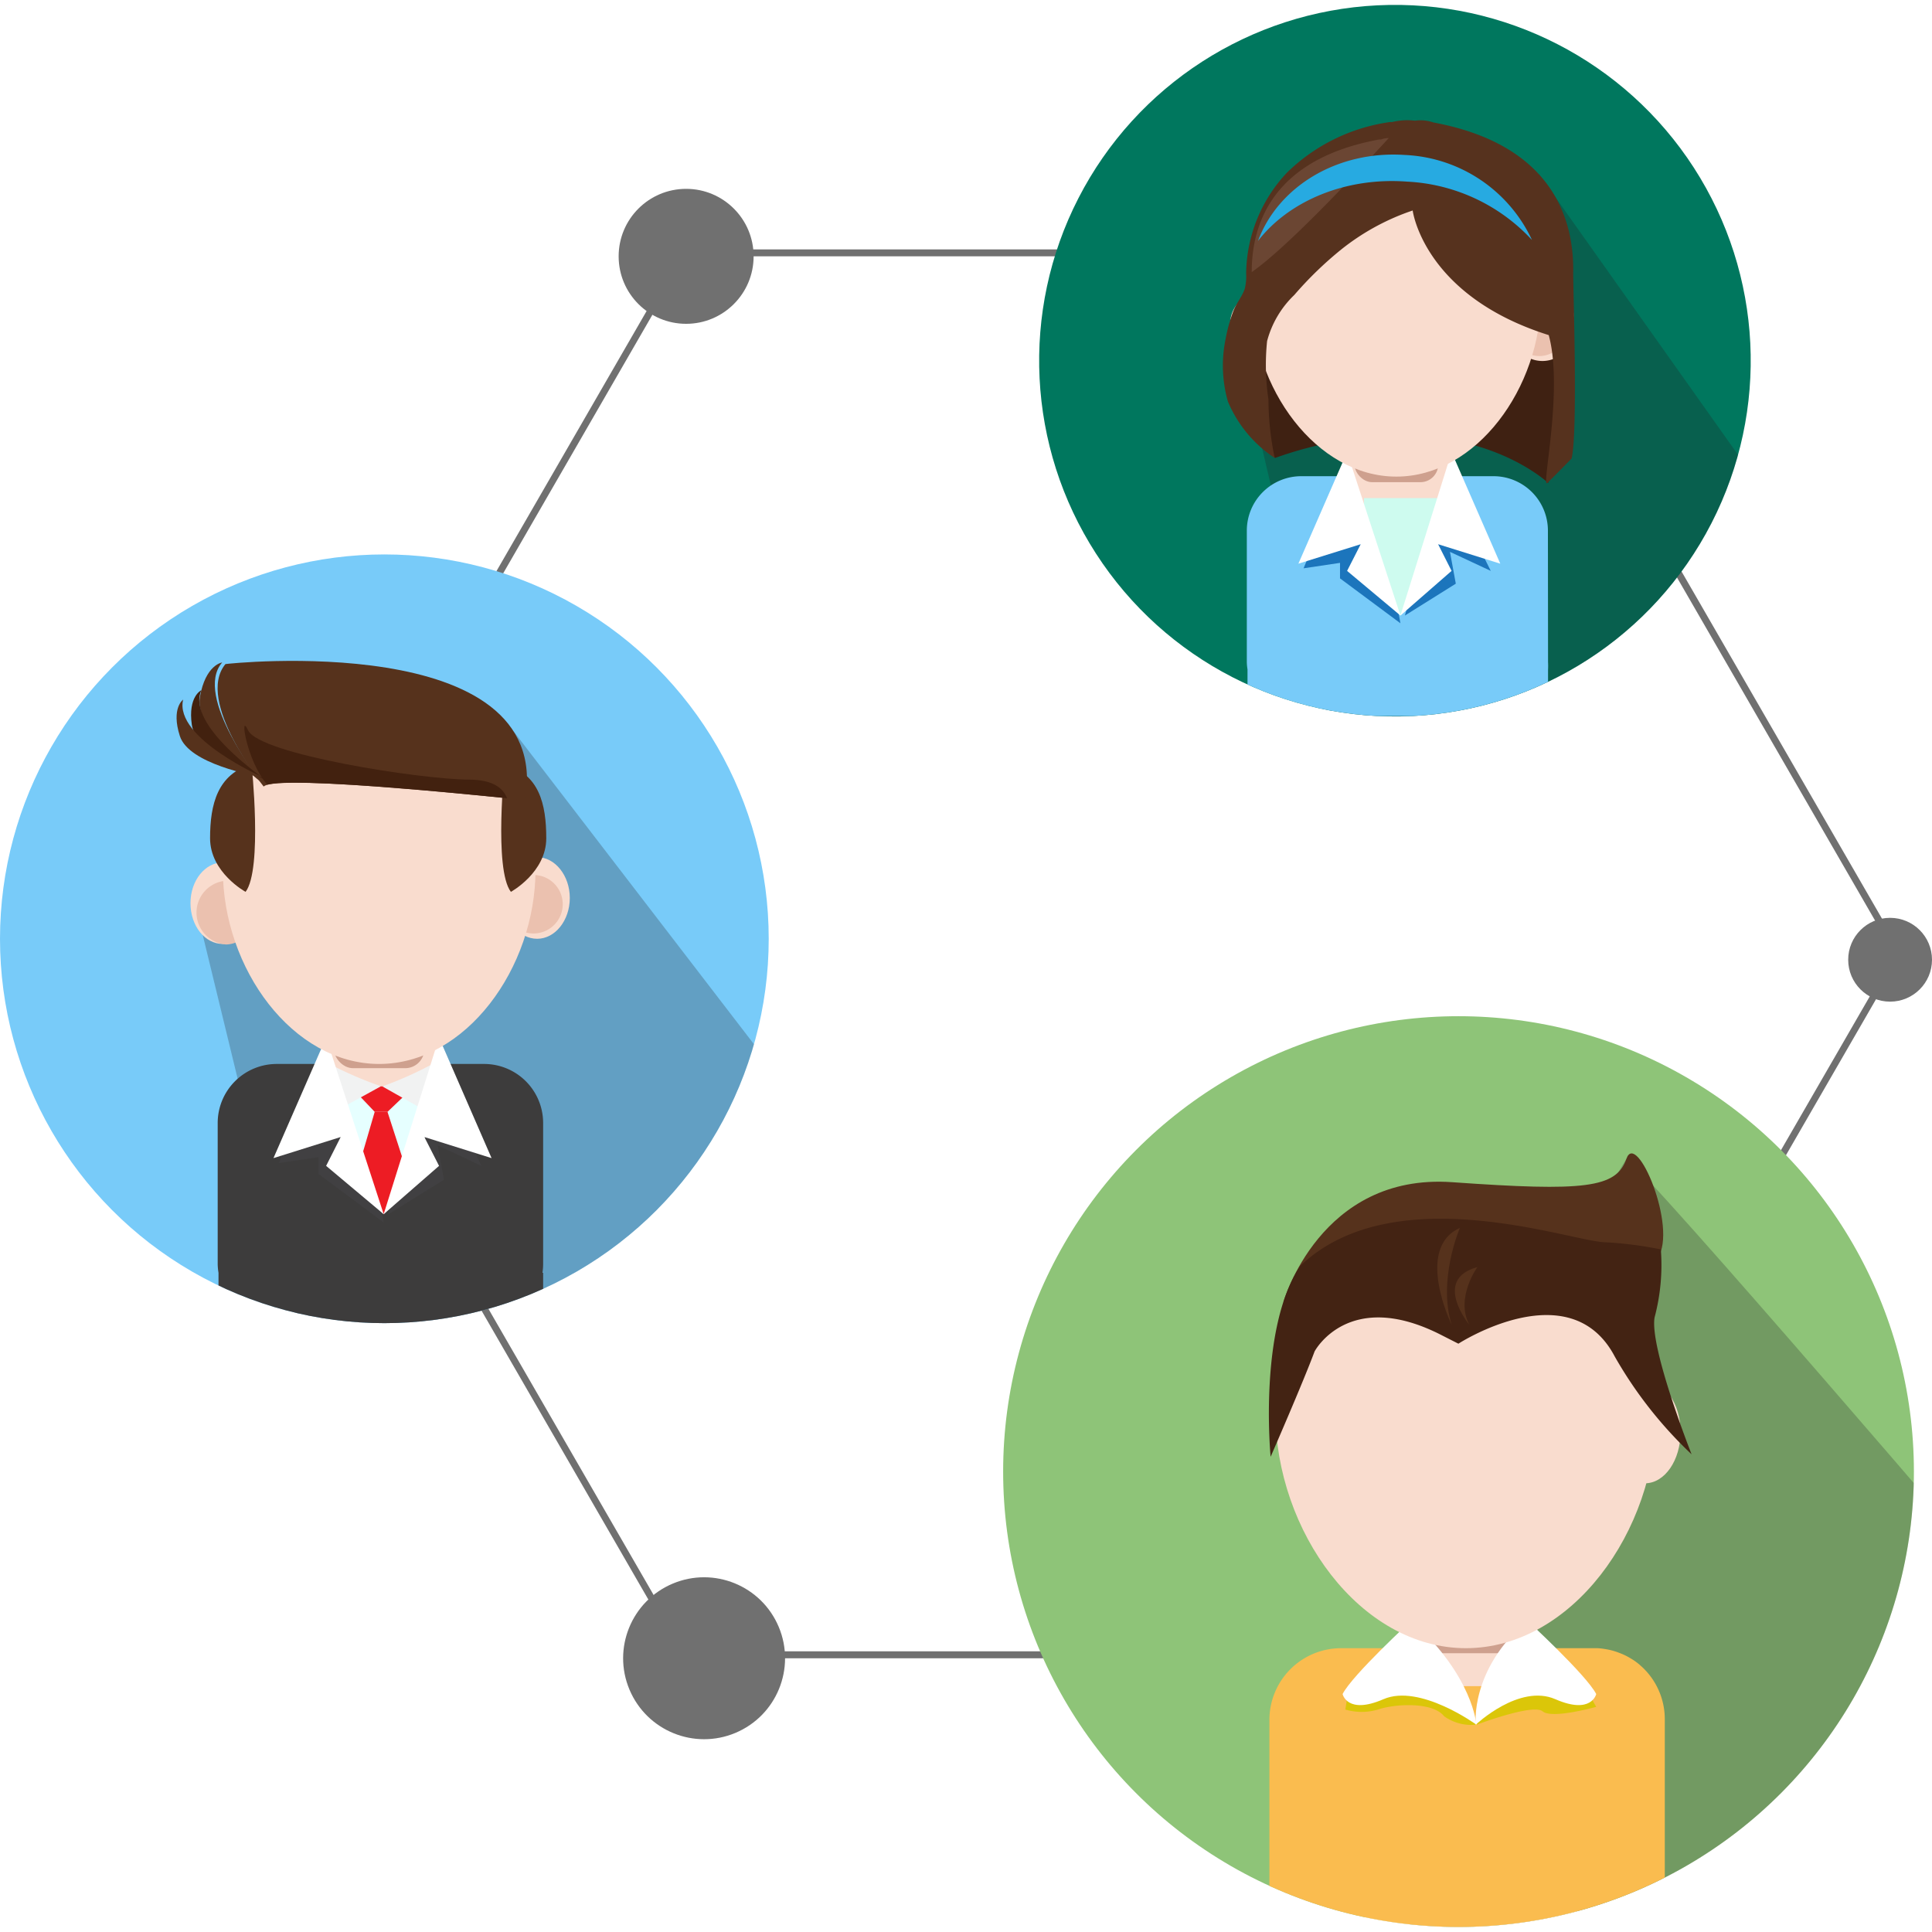 <svg xmlns='http://www.w3.org/2000/svg' xmlns:xlink='http://www.w3.org/1999/xlink' viewBox='0 0 142 142'><defs><style>.cls-1{fill:none;}.cls-2{isolation:isolate;}.cls-3{fill:#707070;}.cls-4{clip-path:url(#clip-path);}.cls-5{fill:#00775e;}.cls-6{fill:#231f20;}.cls-20,.cls-6{opacity:0.25;mix-blend-mode:multiply;}.cls-7{fill:#3f2112;}.cls-8{fill:#f9dcce;}.cls-9{fill:#ebc1af;}.cls-10{fill:#78cbf9;}.cls-11{fill:#1c75bc;}.cls-12{fill:#cea08e;}.cls-13{fill:#cefbef;}.cls-14{fill:#fff;}.cls-15{fill:#56321e;}.cls-16{fill:#6b4633;}.cls-17{fill:#27aae1;}.cls-18{clip-path:url(#clip-path-2);}.cls-19{mask:url(#mask);}.cls-20{fill:url(#linear-gradient);}.cls-21{fill:#3d3c3c;}.cls-22{fill:#414042;}.cls-23{fill:#e6ffff;}.cls-24{fill:#ed1c24;}.cls-25{fill:#f1f2f2;}.cls-26{fill:#56321c;}.cls-27{fill:#42210f;}.cls-28{clip-path:url(#clip-path-3);}.cls-29{fill:#8ec478;}.cls-30{fill:#fabc4f;}.cls-31{fill:#dbc609;}.cls-32{fill:#432313;}.cls-33{filter:url(#luminosity-noclip);}</style><clipPath id='clip-path'><circle id='SVGID' class='cls-1' cx='102.53' cy='26.51' r='26.15' transform='translate(2 59.82) rotate(-32.83)'/></clipPath><clipPath id='clip-path-2'><circle id='SVGID-2' data-name='SVGID' class='cls-1' cx='28.25' cy='69' r='28.25'/></clipPath><filter id='luminosity-noclip' x='15.2' y='-8621.67' width='72.69' height='32766' filterUnits='userSpaceOnUse' color-interpolation-filters='sRGB'><feFlood flood-color='#fff' result='bg'/><feBlend in='SourceGraphic' in2='bg'/></filter><mask id='mask' x='15.2' y='-8621.67' width='72.69' height='32766' maskUnits='userSpaceOnUse'><g class='cls-33'/></mask><linearGradient id='linear-gradient' x1='22.26' y1='39.79' x2='53.22' y2='110.32' gradientUnits='userSpaceOnUse'><stop offset='0' stop-color='#fff'/><stop offset='0.09' stop-color='#f8f8f8'/><stop offset='0.22' stop-color='#e4e4e4'/><stop offset='0.37' stop-color='#c3c3c3'/><stop offset='0.55' stop-color='#959595'/><stop offset='0.74' stop-color='#5b5b5b'/><stop offset='0.94' stop-color='#141414'/><stop offset='1'/><stop offset='1' stop-color='#fff'/></linearGradient><clipPath id='clip-path-3'><circle id='SVGID-3' data-name='SVGID' class='cls-1' cx='107.2' cy='108.16' r='33.47'/></clipPath></defs><title>storf-i-bodi</title><g class='cls-2'><g id='Layer_1' data-name='Layer 1'><path class='cls-3' d='M109.92,121.88H50.14l-.07-.13L20.25,70.11,50.14,18.33h59.78l.08.13,29.82,51.65-.08.12Zm-59.49-.51h59.2l29.6-51.26-29.6-51.27H50.43L20.84,70.11Z'/><circle class='cls-3' cx='51.75' cy='121.88' r='5.95' transform='translate(-43.17 29.56) rotate(-22.79)'/><circle class='cls-3' cx='50.43' cy='18.84' r='4.96'/><circle class='cls-3' cx='138.92' cy='70.54' r='3.08'/><g class='cls-4'><rect class='cls-5' x='61.72' y='-3.05' width='84.1' height='75.15'/><polygon class='cls-6' points='113.12 12.8 158.95 77.45 103.59 79.19 92.63 32.37 113.12 12.8'/><path class='cls-7' d='M93.72,33.66a27.31,27.31,0,0,1,9-1.62c7.28-.16,11.07,3.46,11.07,3.46l1.34-9.22-1.34-5L93,20.88l-1.32,5.45S92.39,32.55,93.72,33.66Z'/><path class='cls-8' d='M111.14,23.7a2.29,2.29,0,1,0,4.45,0,2.29,2.29,0,1,0-4.45,0Z'/><path class='cls-9' d='M111.14,24.34a2,2,0,1,0,2-2.17A2.08,2.08,0,0,0,111.14,24.34Z'/><path class='cls-8' d='M94.93,24.34a2.29,2.29,0,1,1-4.45,0,2.29,2.29,0,1,1,4.45,0Z'/><path class='cls-9' d='M94.93,25a2,2,0,1,1-2-2.17A2.08,2.08,0,0,1,94.93,25Z'/><path class='cls-10' d='M113.77,39a4,4,0,0,0-4-4H95.64a4,4,0,0,0-4,4v9.63a3.66,3.66,0,0,0,.05.57h0v3.43h22.09V49.23h0a5.46,5.46,0,0,0,0-.57Z'/><polygon class='cls-11' points='98.49 35.32 98.41 35.52 95.81 41.77 98.49 41.37 98.49 42.51 102.93 45.81 102.7 44.56 98.49 35.32'/><path class='cls-11' d='M103.26,45.24,107,42.9l-.43-2.34,3,1.4-2.27-4.58S104.92,38.91,103.26,45.24Z'/><rect class='cls-8' x='99.01' y='32.04' width='7.59' height='5.12' rx='1.61' ry='1.61'/><rect class='cls-12' x='99.55' y='31.29' width='6.16' height='4.15' rx='1.31' ry='1.31'/><polygon class='cls-13' points='105.7 42.42 102.93 45.24 100.25 42.42 100.25 36.61 105.7 36.61 105.7 42.42'/><polygon class='cls-14' points='99.01 33.23 95.43 41.43 100.01 40 99.01 41.96 102.93 45.24 99.01 33.23'/><polygon class='cls-14' points='106.69 33.23 110.27 41.43 105.7 40 106.69 41.96 102.93 45.24 106.69 33.23'/><path class='cls-8' d='M113.26,21.81c0,6.71-4.76,13.22-10.63,13.22S92,28.52,92,21.81s4.76-10.74,10.64-10.74S113.26,15.11,113.26,21.81Z'/><path class='cls-15' d='M115.63,20c.06-4-1.62-9.39-10.28-11A2.89,2.89,0,0,0,104,8.87a4.69,4.69,0,0,0-1.68.1h-.15a13.49,13.49,0,0,0-7.58,3.72,11,11,0,0,0-3,7.4,3.87,3.87,0,0,1-.1,1.13c-.19.57-.61,1.05-.83,1.62a11.46,11.46,0,0,0-.58,2.08,9.63,9.63,0,0,0,.17,4.59,9.26,9.26,0,0,0,3.44,4.15,21.21,21.21,0,0,1-.46-4.3,17.13,17.13,0,0,1-.1-4.29,7.25,7.25,0,0,1,2-3.39,26.87,26.87,0,0,1,3.47-3.36,17.23,17.23,0,0,1,4.86-2.72l.37-.13s.79,6.26,10,9.16c1.1,4-.57,11.3-.11,10.87s1.79-1.8,1.79-1.8C116,31.66,115.6,20.69,115.63,20Z'/><path class='cls-16' d='M92,20c2.57-1.79,7.46-7,10.07-9.85a1.48,1.48,0,0,0-.56.1h-.13C93.54,11.69,92,16.45,92,20Z'/><path class='cls-17' d='M103.43,13.35a13.39,13.39,0,0,1,9.17,4.29,10.84,10.84,0,0,0-9.34-6.25c-5-.34-9.33,2.35-10.8,6.32C94.69,14.82,98.83,13,103.43,13.35Z'/></g><g class='cls-18'><rect class='cls-10' x='-12.1' y='29.71' width='90.87' height='81.2'/><polygon class='cls-6' points='37.7 53.69 87.19 118.11 27.36 120 14.5 67.07 37.7 53.69'/><g class='cls-19'><polygon class='cls-20' points='38.4 55.79 87.89 120.22 28.06 122.1 15.2 69.17 38.4 55.79'/></g><path class='cls-8' d='M37.07,66c0,1.68,1.08,3,2.41,3s2.4-1.36,2.4-3-1.08-3-2.4-3S37.07,64.28,37.07,66Z'/><path class='cls-9' d='M37.07,66.66a2.15,2.15,0,1,0,2.14-2.35A2.25,2.25,0,0,0,37.07,66.66Z'/><path class='cls-8' d='M18.78,66.38c0,1.67-1.08,3-2.4,3S14,68.05,14,66.38s1.08-3,2.41-3S18.78,64.7,18.78,66.38Z'/><path class='cls-9' d='M18.78,67.07a2.25,2.25,0,0,1-2.14,2.35,2.35,2.35,0,0,1,0-4.69A2.25,2.25,0,0,1,18.78,67.07Z'/><path class='cls-21' d='M39.92,82.53a4.34,4.34,0,0,0-4.33-4.33H20.32A4.34,4.34,0,0,0,16,82.53v10.4a4.34,4.34,0,0,0,.06.62h0v3.7H39.92v-3.7h-.05a4.32,4.32,0,0,0,.05-.62Z'/><polygon class='cls-22' points='23.41 78.51 23.32 78.73 20.5 85.48 23.41 85.05 23.41 86.28 28.2 89.85 27.95 88.5 23.41 78.51'/><path class='cls-22' d='M28.55,89.24l4.08-2.53-.46-2.53,3.22,1.51-2.46-5S30.35,82.39,28.55,89.24Z'/><rect class='cls-8' x='23.97' y='74.97' width='8.2' height='5.53' rx='1.73' ry='1.73'/><rect class='cls-12' x='24.54' y='74.02' width='6.65' height='4.49' rx='1.41' ry='1.41'/><polygon class='cls-23' points='31.2 86.19 28.2 89.24 25.3 86.19 25.3 79.91 31.2 79.91 31.2 86.19'/><polygon class='cls-24' points='28.07 79.85 26.77 79.77 26.38 80.5 27.54 81.72 28.48 81.72 29.76 80.5 29.64 79.77 28.07 79.85'/><path class='cls-25' d='M24,78.09a28.59,28.59,0,0,0,4,1.75l-3.42,1.88Z'/><path class='cls-25' d='M32,78.09a27.4,27.4,0,0,1-3.9,1.76l3.32,1.87Z'/><polygon class='cls-24' points='27.54 81.72 26.38 85.69 28.2 89.24 29.76 85.67 28.48 81.72 27.54 81.72'/><polygon class='cls-14' points='23.97 76.26 20.1 85.12 25.04 83.57 23.97 85.69 28.2 89.24 23.97 76.26'/><polygon class='cls-14' points='32.27 76.26 36.13 85.12 31.19 83.57 32.27 85.69 28.2 89.24 32.27 76.26'/><path class='cls-8' d='M39.36,63.92c0,7.25-5.14,14.28-11.49,14.28s-11.49-7-11.49-14.28,5.14-11.6,11.49-11.6S39.36,56.68,39.36,63.92Z'/><path class='cls-26' d='M18.49,56.17s.82,7.72-.44,9.38c0,0-2.61-1.42-2.61-3.94S16,56.9,18.49,56.17Z'/><path class='cls-26' d='M37.1,56.17s-.82,7.72.45,9.38c0,0,2.6-1.42,2.6-3.94S39.63,56.9,37.1,56.17Z'/><path class='cls-26' d='M38.6,58.81s-18.27-2-19.22-1c0,0-5.06-6.29-2.81-9C16.57,48.78,40.73,46.21,38.6,58.81Z'/><path class='cls-26' d='M19.23,57.52s-5.07-6.35-2.9-8.83c0,0-1.22.15-1.64,2.55S18.6,57,19.23,57.52Z'/><path class='cls-27' d='M19.52,57.31s-5.88-4-4.72-6.58c0,0-1,.45-.7,2.55S18.85,57,19.52,57.31Z'/><path class='cls-26' d='M19.39,57.16s-6.61-2.89-5.93-5.74c0,0-.9.63-.24,2.68S18.65,57,19.39,57.16Z'/><path class='cls-27' d='M37.27,58.67c-4-.41-15.64-1.55-17.63-1-1.51-1.72-2.07-5.44-1.41-4,.82,1.78,12.8,3.63,16.26,3.63C36.36,57.32,37,58,37.27,58.67Z'/></g><circle class='cls-14' cx='108.68' cy='105.26' r='9.1'/><g class='cls-28'><circle class='cls-29' cx='107.2' cy='108.16' r='33.47'/><path class='cls-6' d='M119.54,85.17c1.39.73,28.14,32,28.14,32l-14.07,30.19L103,149.6l2.64-41.44Z'/><path class='cls-14' d='M110.12,144.08h-4.33c-4.12,0-7.5-4.92-7.5-9v-5.48a7.52,7.52,0,0,1,7.5-7.5h4.33a7.51,7.51,0,0,1,7.49,7.5V135C117.61,139.16,114.24,144.08,110.12,144.08Z'/><path class='cls-30' d='M120.68,122.51l-.19-.17a4.61,4.61,0,0,0-.62-.44,4.87,4.87,0,0,0-.92-.44,4.74,4.74,0,0,0-1-.26,4.52,4.52,0,0,0-.53-.06H98.56a5.27,5.27,0,0,0-5.26,5.26v12.65a1.93,1.93,0,0,0,0,.24v.09s0,.09,0,.13,0,.08,0,.11a1.37,1.37,0,0,1,0,.19v4.51h29.06v-4.51h0v0a.77.77,0,0,0,0-.15s0-.07,0-.11,0-.09,0-.13a.28.28,0,0,1,0-.09V126.4A5.24,5.24,0,0,0,120.68,122.51Z'/><rect class='cls-8' x='103' y='117.2' width='9.98' height='6.73' rx='1.64' ry='1.64'/><path class='cls-31' d='M108.49,126.76l-.74-1.17c0-1.14-1.87-1.38-2.49-2.24-1.33-.51-6.15.85-6.15.85l-.23,1.45a4.25,4.25,0,0,0,2.4,0c1.17-.41,4-.6,4.86.49A3.4,3.4,0,0,0,108.49,126.76Z'/><rect class='cls-12' x='103.7' y='116.05' width='8.1' height='5.46' rx='1.33' ry='1.33'/><path class='cls-31' d='M116.45,123.93l.87,1.52s-3.24.92-3.94.33-4.89,1-4.89,1a8.79,8.79,0,0,1,4.34-3.41C115.62,122.45,116.45,123.93,116.45,123.93Z'/><path class='cls-14' d='M103.74,119.11s-4.35,4-5.06,5.4c0,0,.33,1.54,3,.38s6.83,1.87,6.83,1.87S108.29,123.19,103.74,119.11Z'/><path class='cls-14' d='M112.25,119.11s4.35,4,5.07,5.4c0,0-.34,1.54-3,.38s-5.85,1.87-5.85,1.87S108,122.76,112.25,119.11Z'/><path class='cls-8' d='M121.74,103.76c0,8.81-6.26,17.38-14,17.38s-14-8.57-14-17.38,6.27-14.13,14-14.13S121.74,94.94,121.74,103.76Z'/><ellipse class='cls-8' cx='120.91' cy='105.25' rx='2.61' ry='3.77'/><path class='cls-26' d='M94.33,95.7s2.68-9.5,12.41-8.81,12.06.43,12.8-1.72,3.79,5.07,2.3,7.29-10.35,0-10.47.25S94.33,95.7,94.33,95.7Z'/><path class='cls-32' d='M93.39,107.07s2.4-5.5,3.23-7.74c0,0,2.48-4.71,9.33-1.2l1.24.63s8.18-5.3,11.48.92a30.71,30.71,0,0,0,5.66,7.21s-3.1-7.84-2.72-10.06a15,15,0,0,0,.46-5,27.84,27.84,0,0,0-4.21-.53c-2.74-.18-15.51-4.74-22.3,1.75C92.47,97.66,93.39,107.07,93.39,107.07Z'/><path class='cls-26' d='M106.7,97.38s-2.75-5.62.6-7.13C107.3,90.25,105.65,94.07,106.7,97.38Z'/><path class='cls-26' d='M108,97.38s-2.76-3.35.59-4.25C108.58,93.13,106.94,95.41,108,97.38Z'/></g></g></g></svg>